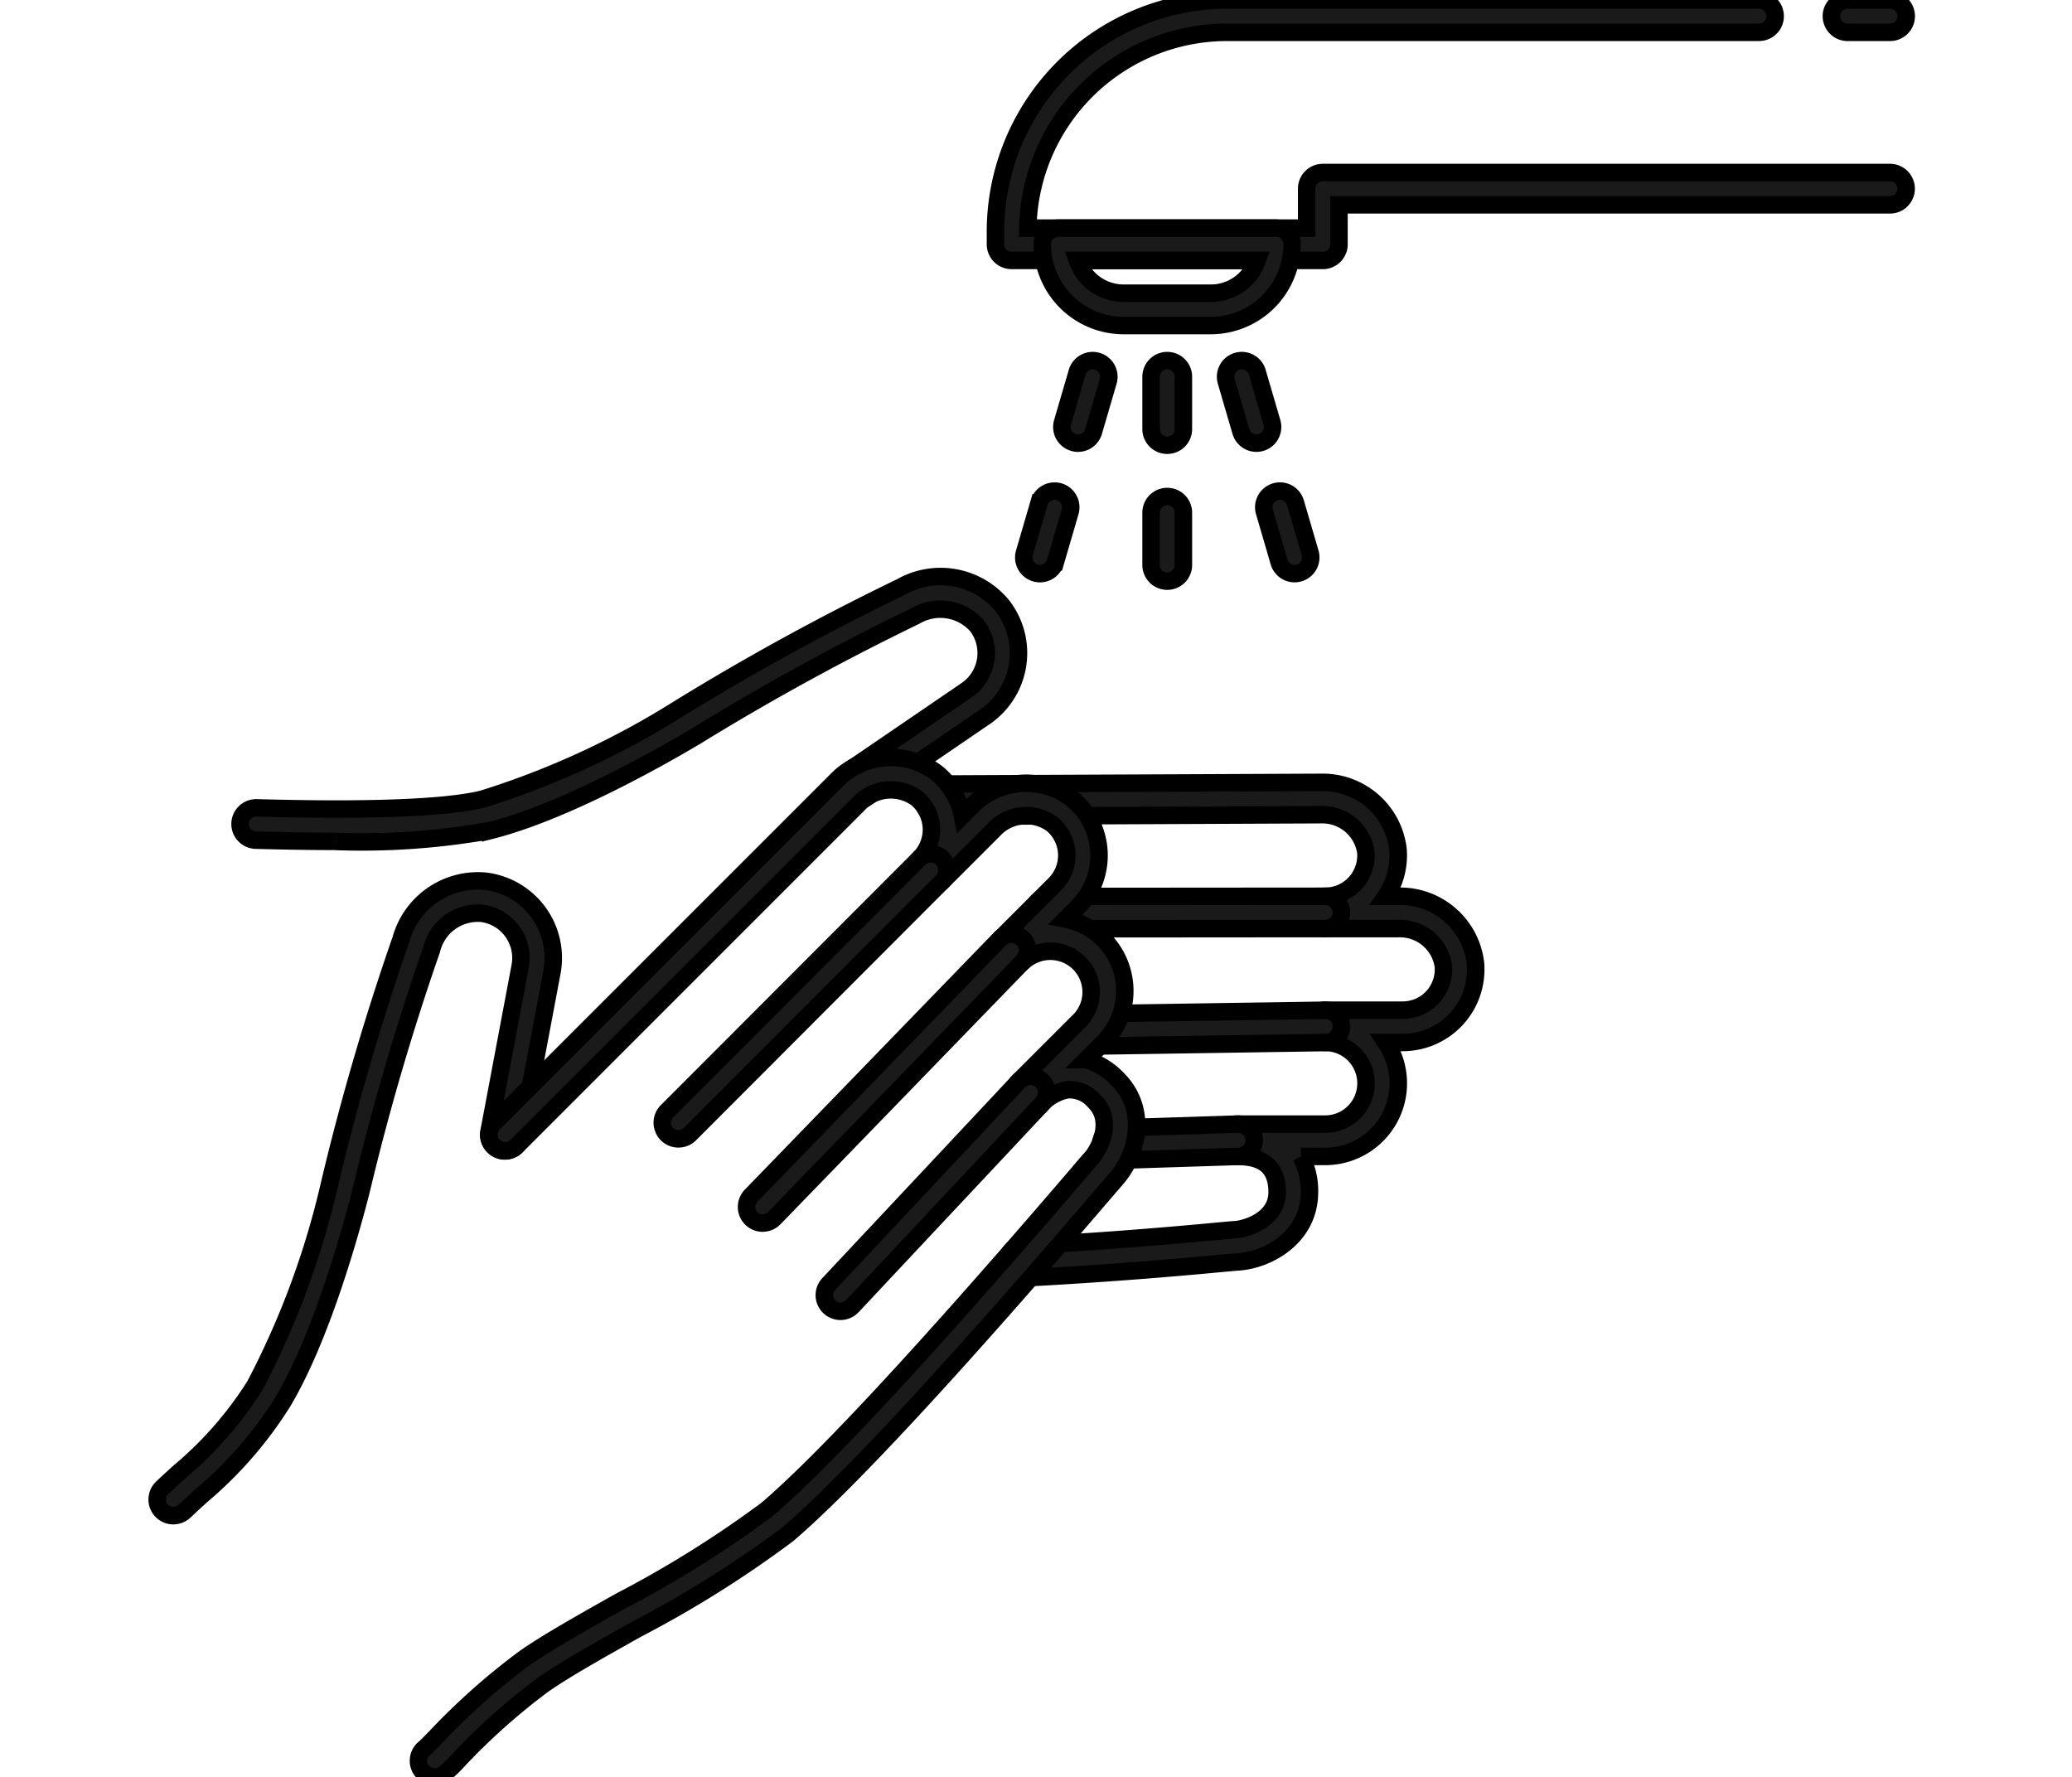 <svg xmlns="http://www.w3.org/2000/svg" width="118.6" height="101.71"><defs><clipPath id="a"><path d="M0 0h118.6v101.71H0z"/></clipPath></defs><g data-name="グループ 1" fill="#1a1a1a" stroke="#000" clip-path="url(#a)"><path data-name="パス 1176" d="M108.186 1.85h-2.433a.925.925 0 0 1 0-1.85h2.433a.925.925 0 0 1 0 1.85"/><path data-name="パス 1177" d="M75.718 14.907H57.905a.925.925 0 0 1-.925-.925v-.731A13.266 13.266 0 0 1 70.231 0h30.453a.925.925 0 0 1 0 1.85H70.231a11.414 11.414 0 0 0-11.4 11.207h15.961V10.8a.925.925 0 0 1 .925-.925h32.464a.925.925 0 0 1 0 1.85H76.643v2.257a.925.925 0 0 1-.925.925"/><path data-name="パス 1178" d="M69.31 18.633h-5a4.657 4.657 0 0 1-4.651-4.651.925.925 0 0 1 .925-.925h12.449a.925.925 0 0 1 .925.925 4.657 4.657 0 0 1-4.651 4.651m-7.641-3.727a2.806 2.806 0 0 0 2.647 1.876h5a2.806 2.806 0 0 0 2.645-1.876Z"/><path data-name="パス 1179" d="M66.812 25.484a.925.925 0 0 1-.925-.925v-2.994a.925.925 0 1 1 1.85 0v2.994a.925.925 0 0 1-.925.925"/><path data-name="パス 1180" d="M66.812 33.264a.925.925 0 0 1-.925-.925v-2.994a.925.925 0 1 1 1.85 0v2.994a.925.925 0 0 1-.925.925"/><path data-name="パス 1181" d="M71.917 25.365a.925.925 0 0 1-.888-.666l-.84-2.874a.925.925 0 0 1 1.776-.519l.84 2.874a.926.926 0 0 1-.888 1.185"/><path data-name="パス 1182" d="M74.102 32.833a.925.925 0 0 1-.888-.666l-.839-2.874a.925.925 0 0 1 1.776-.519l.839 2.874a.926.926 0 0 1-.888 1.184"/><path data-name="パス 1183" d="M61.705 25.365a.926.926 0 0 1-.888-1.185l.84-2.874a.925.925 0 0 1 1.776.519l-.84 2.874a.925.925 0 0 1-.888.666"/><path data-name="パス 1184" d="M59.525 32.833a.926.926 0 0 1-.888-1.184l.839-2.874a.925.925 0 0 1 1.776.519l-.839 2.874a.925.925 0 0 1-.888.666"/><path data-name="パス 1185" d="M19.245 48.158q-2.1 0-4.621-.07a.925.925 0 0 1 .052-1.849c8.139.228 11.533-.148 12.946-.5a47.775 47.775 0 0 0 11.237-5.181 143.044 143.044 0 0 1 12.726-6.966 4.574 4.574 0 0 1 5.794 1.087 4.427 4.427 0 0 1-.972 6.329l-6.82 4.657a.925.925 0 0 1-1.043-1.528l6.812-4.652a2.576 2.576 0 0 0 .558-3.678 2.8 2.8 0 0 0-3.513-.552 141.694 141.694 0 0 0-12.594 6.9c-2.135 1.267-7.553 4.328-11.729 5.379a41.77 41.77 0 0 1-8.828.63"/><path data-name="パス 1186" d="M58.566 73.148a.925.925 0 0 1-.047-1.849c5.214-.272 9.384-.659 11.165-.825.556-.052.892-.083 1.045-.091.471-.027 2.373-.492 2.373-2.148 0-1.832-1.325-2.044-2.321-2.044a.925.925 0 1 1 0-1.85h5.072a2.336 2.336 0 0 0 0-4.672.925.925 0 0 1 0-1.85h4.437a2.333 2.333 0 0 0 2.326-2.532 2.515 2.515 0 0 0-2.565-2.137h-4.2a.925.925 0 0 1 0-1.85 2.333 2.333 0 0 0 2.327-2.532 2.515 2.515 0 0 0-2.565-2.137l-21.838.095a.925.925 0 0 1-.008-1.85l21.842-.095a4.34 4.34 0 0 1 4.413 3.836 4.2 4.2 0 0 1-.7 2.683h.725a4.339 4.339 0 0 1 4.409 3.837 4.183 4.183 0 0 1-4.17 4.532h-.961a4.185 4.185 0 0 1-3.471 6.522h-1.392a4.137 4.137 0 0 1 .491 2.044c0 2.6-2.409 3.9-4.119 3.995-.119.007-.479.04-.977.086a270.85 270.85 0 0 1-11.239.83h-.049"/><path data-name="パス 1187" d="M60.055 53.162a.925.925 0 0 1 0-1.85l15.8-.012a.925.925 0 0 1 0 1.85l-15.8.012Z"/><path data-name="パス 1188" d="M62.658 59.873a.925.925 0 0 1-.014-1.85l13.193-.2h.015a.925.925 0 0 1 .014 1.85l-13.194.2h-.015"/><path data-name="パス 1189" d="M63.949 66.412a.925.925 0 0 1-.029-1.85l6.924-.222a.925.925 0 0 1 .059 1.849l-6.924.222h-.03"/><path data-name="パス 1190" d="M9.925 86.754a.925.925 0 0 1-.636-1.6c.323-.306.649-.6.976-.9a21.1 21.1 0 0 0 4.328-4.949 47.776 47.776 0 0 0 4.286-11.606 143.123 143.123 0 0 1 4.073-13.93 4.574 4.574 0 0 1 4.863-3.327 4.426 4.426 0 0 1 3.785 5.167l-1.793 9.517a.925.925 0 0 1-1.818-.343l1.791-9.507a2.576 2.576 0 0 0-2.206-3A2.723 2.723 0 0 0 24.7 54.37a141.617 141.617 0 0 0-4.03 13.781c-.614 2.406-2.281 8.4-4.49 12.1a22.9 22.9 0 0 1-4.665 5.364c-.319.293-.639.585-.955.884a.921.921 0 0 1-.635.253"/><path data-name="パス 1191" d="M24.879 101.708a.925.925 0 0 1-.548-1.671c.084-.072.36-.354.6-.6a38.436 38.436 0 0 1 5.1-4.53c1.288-.9 3.329-2.051 5.49-3.265a62.224 62.224 0 0 0 8.368-5.231c3.287-2.806 9.293-9.292 17.853-19.278.4-.471.667-.778.757-.878.314-.352 1.33-2.026.159-3.2a1.886 1.886 0 0 0-1.538-.682 2.723 2.723 0 0 0-1.543.872l-.006.006a.925.925 0 0 1-1.308-1.308l3.586-3.586a2.336 2.336 0 0 0-3.3-3.3.925.925 0 0 1-1.308-1.308l3.137-3.137a2.333 2.333 0 0 0-.146-3.436 2.515 2.515 0 0 0-3.325.3l-2.969 2.969a.925.925 0 0 1-1.308-1.308 2.333 2.333 0 0 0-.146-3.436 2.515 2.515 0 0 0-3.324.3L29.554 65.609a.925.925 0 0 1-1.308-1.308l19.607-19.607a4.339 4.339 0 0 1 5.83-.4 4.2 4.2 0 0 1 1.4 2.389l.512-.512a4.339 4.339 0 0 1 5.831-.4 4.183 4.183 0 0 1 .256 6.154l-.683.683a4.185 4.185 0 0 1 2.158 7.067l-.979.979a4.136 4.136 0 0 1 1.787 1.1c1.835 1.835 1.053 4.46-.088 5.737l-.732.849c-8.621 10.059-14.7 16.613-18.056 19.481a63.013 63.013 0 0 1-8.664 5.437c-2.119 1.19-4.121 2.314-5.332 3.165a36.825 36.825 0 0 0-4.84 4.311 7.526 7.526 0 0 1-.852.815.922.922 0 0 1-.527.165m-.528-1.685-.012.008.012-.008"/><path data-name="パス 1192" d="M38.834 65.186a.925.925 0 0 1-.655-1.579L52.63 49.134a.925.925 0 0 1 1.309 1.307L39.488 64.914a.923.923 0 0 1-.655.271"/><path data-name="パス 1193" d="M43.657 70.008a.925.925 0 0 1-.664-1.569l14.234-14.688a.925.925 0 1 1 1.328 1.288L44.317 69.724a.922.922 0 0 1-.664.281"/><path data-name="パス 1194" d="M48.109 75.055a.925.925 0 0 1-.675-1.558l10.878-11.6a.925.925 0 1 1 1.349 1.266l-10.878 11.6a.923.923 0 0 1-.675.292"/></g></svg>